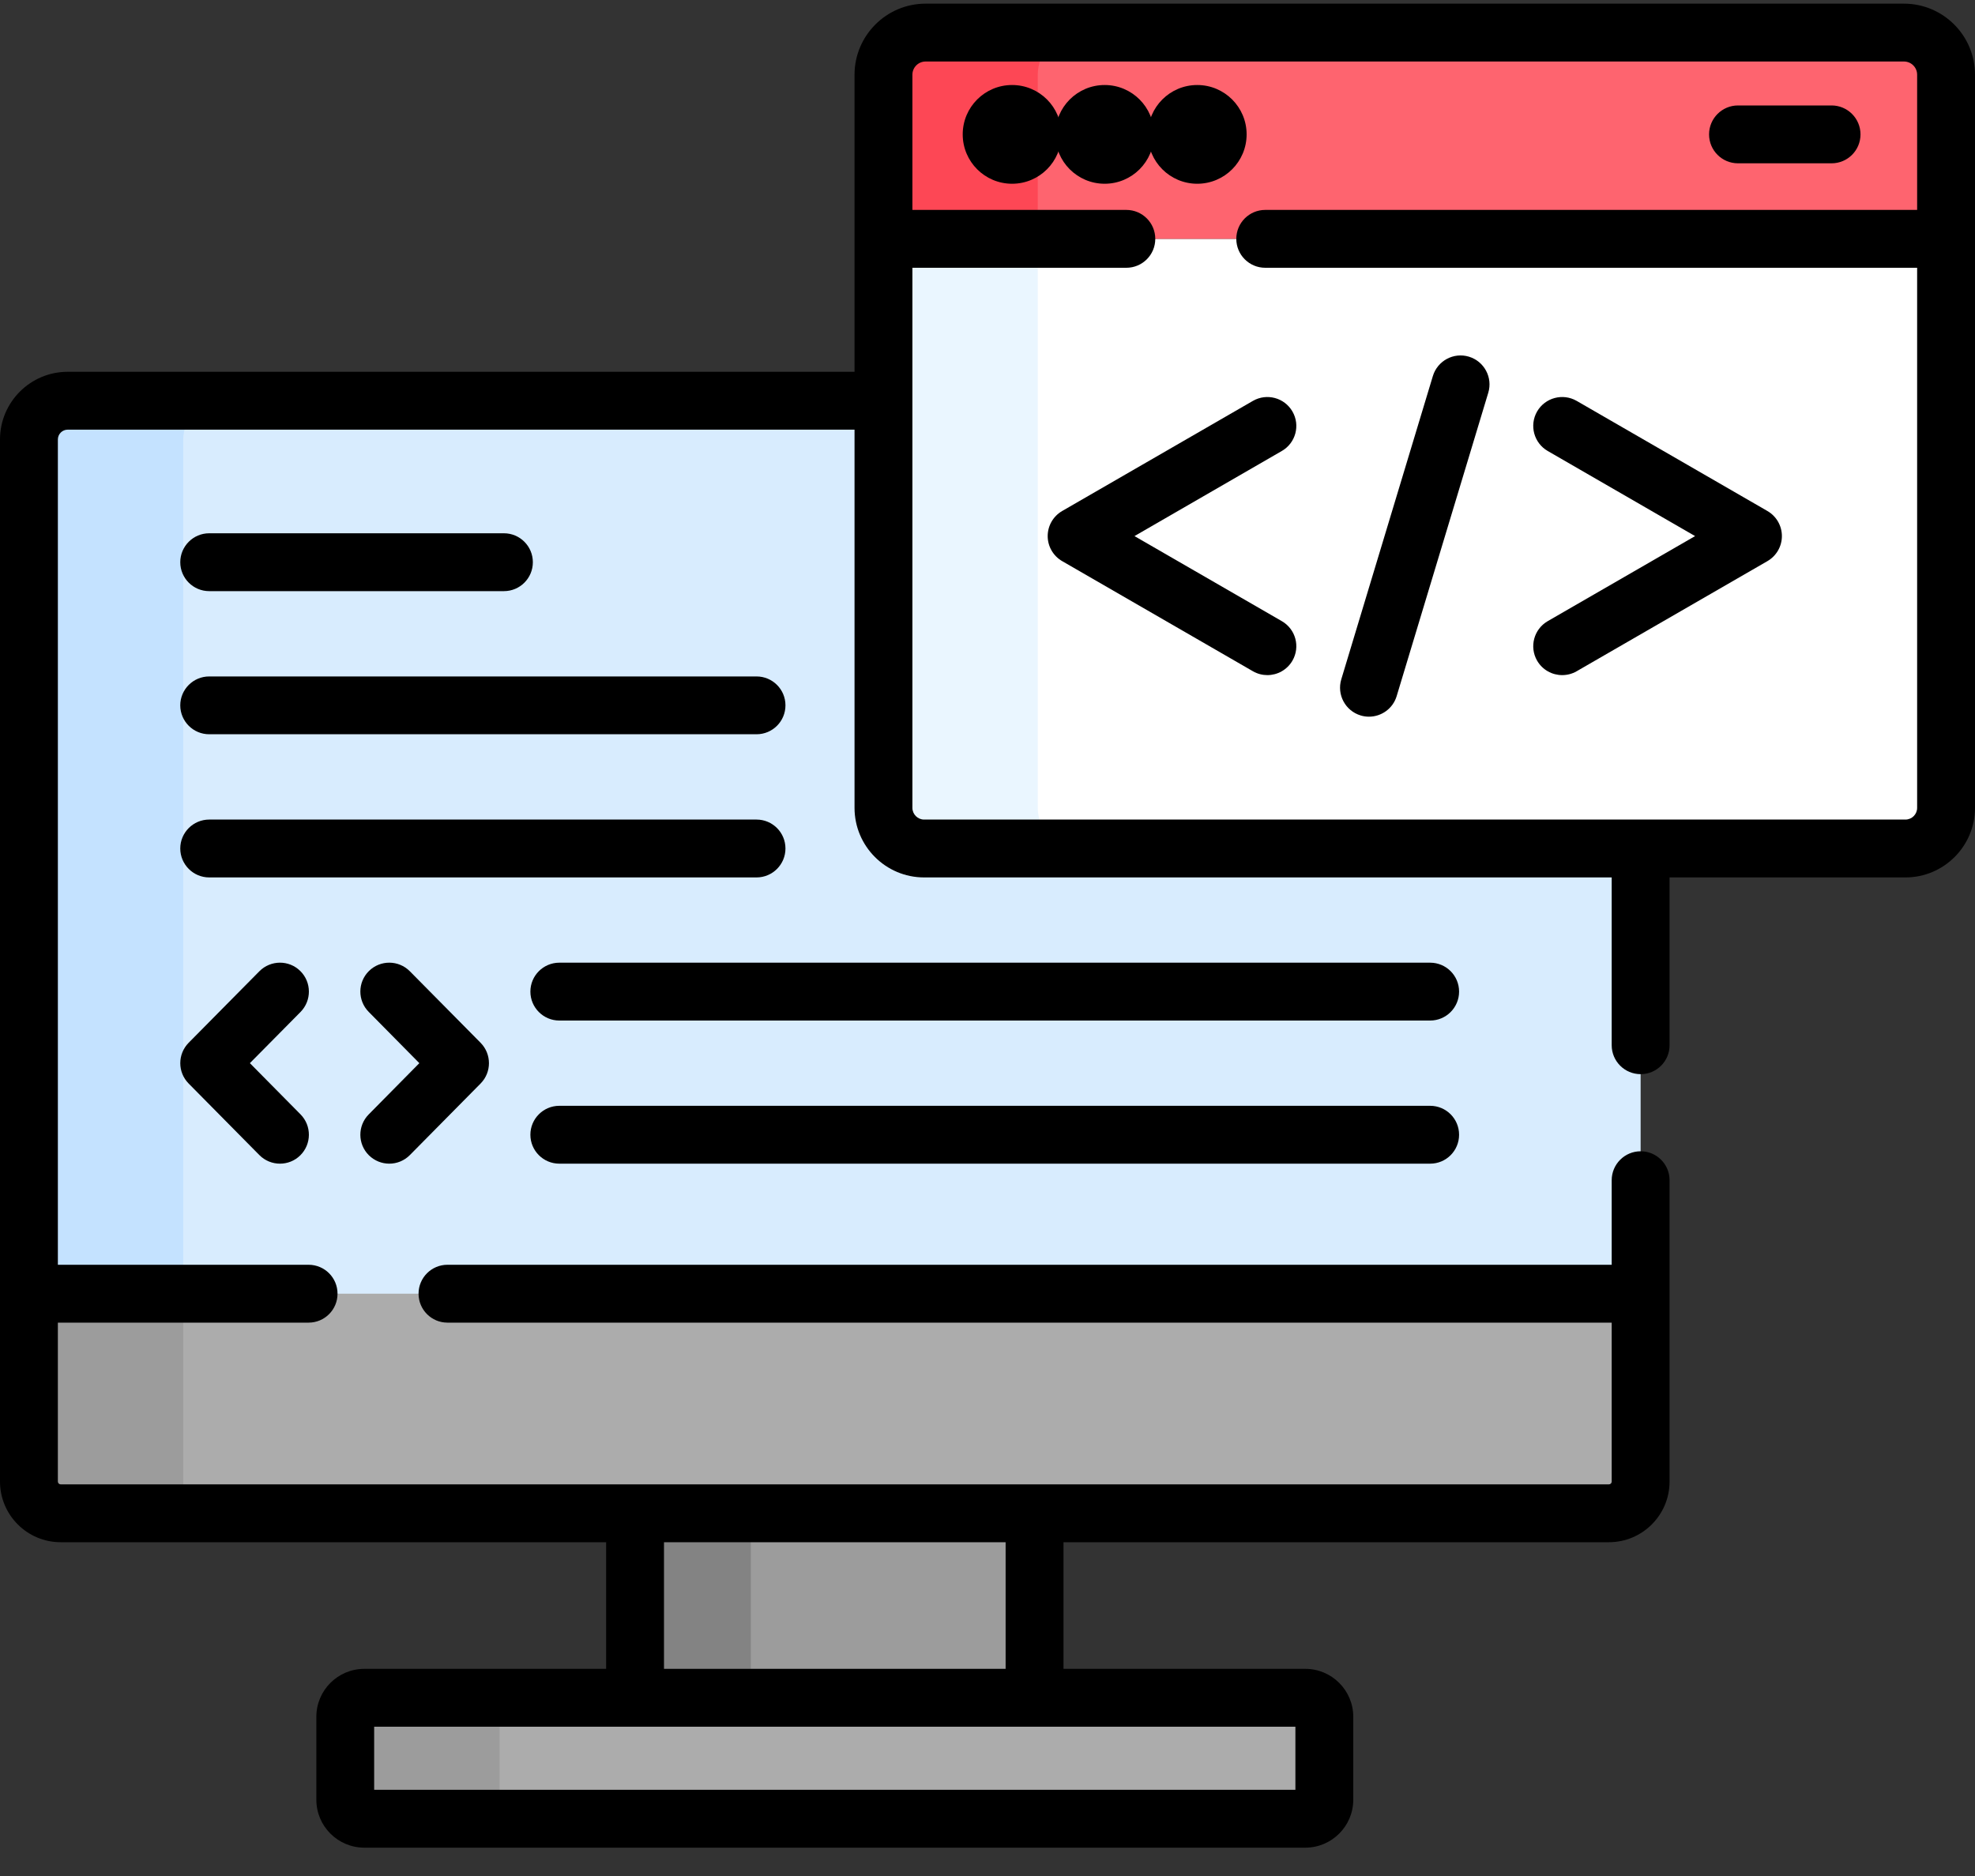 <?xml version="1.0" encoding="UTF-8"?>
<svg width="40px" height="38px" viewBox="0 0 40 38" version="1.1" xmlns="http://www.w3.org/2000/svg" xmlns:xlink="http://www.w3.org/1999/xlink">
    <rect x="0" y="0" width="40" height="38" fill="#333333" stroke="none"/>
    <!-- Generator: Sketch 61.2 (89653) - https://sketch.com -->
    <title>tech team</title>
    <desc>Created with Sketch.</desc>
    <g id="Static-Pages" stroke="none" stroke-width="1" fill="none" fill-rule="evenodd">
        <g id="Paisa-Team-Copy-3" transform="translate(-312, -1649)">
            <g id="USP-1" transform="translate(270, 1606)">
                <g id="tech-team" transform="translate(40, 40)">
                    <rect id="Rectangle" x="0" y="0" width="44" height="44"></rect>
                    <g id="programming" transform="translate(2, 3)" fill-rule="nonzero">
                        <g id="Group" transform="translate(0.547, 8.047)">
                            <polygon id="Path" fill="#9C9C9C" points="12.315 22.606 20.406 22.606 20.406 26.343 12.315 26.343"></polygon>
                            <polygon id="Path" fill="#838383" points="12.315 22.606 14.659 22.606 14.659 26.343 12.315 26.343"></polygon>
                            <path d="M0.039,21.963 C0.039,22.318 0.327,22.606 0.682,22.606 L32.038,22.606 C32.393,22.606 32.681,22.318 32.681,21.963 L32.681,18.08 L0.039,18.08 L0.039,21.963 Z" id="Path" fill="#ACACAC"></path>
                            <path d="M3.164,21.963 L3.164,18.158 L0.039,18.158 L0.039,21.963 C0.039,22.318 0.327,22.606 0.682,22.606 L3.807,22.606 C3.452,22.606 3.164,22.318 3.164,21.963 L3.164,21.963 Z" id="Path" fill="#9C9C9C"></path>
                            <path d="M18.169,9.14 C17.715,9.14 17.346,8.771 17.346,8.317 L17.346,0.071 L0.824,0.071 C0.39,0.071 0.039,0.422 0.039,0.855 L0.039,18.158 L32.681,18.158 L32.681,9.14 L18.169,9.14 Z" id="Path" fill="#D8ECFE"></path>
                            <path d="M3.949,0.071 L0.824,0.071 C0.39,0.071 0.039,0.422 0.039,0.855 L0.039,18.158 L3.164,18.158 L3.164,0.855 C3.164,0.422 3.515,0.071 3.949,0.071 Z" id="Path" fill="#C4E2FF"></path>
                            <path d="M6.446,26.728 L6.446,28.408 C6.446,28.621 6.618,28.793 6.831,28.793 L25.89,28.793 C26.102,28.793 26.275,28.621 26.275,28.408 L26.275,26.728 C26.275,26.515 26.102,26.343 25.89,26.343 L6.831,26.343 C6.618,26.343 6.446,26.515 6.446,26.728 Z" id="Path" fill="#ACACAC"></path>
                            <path d="M9.571,28.408 L9.571,26.728 C9.571,26.515 9.743,26.343 9.956,26.343 L6.831,26.343 C6.618,26.343 6.446,26.515 6.446,26.728 L6.446,28.408 C6.446,28.621 6.618,28.793 6.831,28.793 L9.956,28.793 C9.743,28.793 9.571,28.621 9.571,28.408 Z" id="Path" fill="#9C9C9C"></path>
                        </g>
                        <path d="M17.893,16.364 C17.893,16.818 18.262,17.187 18.716,17.187 L38.591,17.187 C39.046,17.187 39.414,16.818 39.414,16.364 L39.414,4.838 L17.893,4.838 L17.893,16.364 Z" id="Path" fill="#FFFFFF"></path>
                        <path d="M21.018,16.364 L21.018,4.838 L17.893,4.838 L17.893,16.364 C17.893,16.818 18.262,17.187 18.716,17.187 L21.841,17.187 C21.387,17.187 21.018,16.818 21.018,16.364 L21.018,16.364 Z" id="Path" fill="#EAF6FF"></path>
                        <path d="M39.414,4.838 L17.893,4.838 L17.893,1.513 C17.893,1.042 18.275,0.66 18.746,0.66 L38.561,0.66 C39.032,0.66 39.414,1.042 39.414,1.513 L39.414,4.838 L39.414,4.838 Z" id="Path" fill="#FE646F"></path>
                        <path d="M21.871,0.66 L18.746,0.66 C18.275,0.66 17.893,1.042 17.893,1.513 L17.893,4.838 L21.018,4.838 L21.018,1.513 C21.018,1.042 21.4,0.66 21.871,0.66 Z" id="Path" fill="#FD4755"></path>
                        <g id="Group" fill="#000000">
                            <path d="M38.561,0.074 L18.746,0.074 C17.953,0.074 17.307,0.72 17.307,1.513 L17.307,4.838 L17.307,7.531 L1.371,7.531 C0.615,7.531 8.32667268e-16,8.146 8.32667268e-16,8.902 L8.32667268e-16,30.01 C8.32667268e-16,30.688 0.551,31.239 1.229,31.239 L12.276,31.239 L12.276,33.804 L7.378,33.804 C6.842,33.804 6.407,34.239 6.407,34.775 L6.407,36.455 C6.407,36.99 6.842,37.426 7.378,37.426 L26.437,37.426 C26.972,37.426 27.408,36.99 27.408,36.455 L27.408,34.775 C27.408,34.239 26.972,33.804 26.437,33.804 L21.539,33.804 L21.539,31.239 L32.585,31.239 C33.263,31.239 33.814,30.688 33.814,30.01 L33.814,23.906 C33.814,23.583 33.552,23.32 33.228,23.32 C32.905,23.32 32.642,23.583 32.642,23.906 L32.642,25.619 L9.062,25.619 C8.739,25.619 8.477,25.881 8.477,26.205 C8.477,26.529 8.739,26.791 9.062,26.791 L32.642,26.791 L32.642,30.01 C32.642,30.042 32.617,30.067 32.585,30.067 L1.229,30.067 C1.198,30.067 1.172,30.042 1.172,30.01 L1.172,26.791 L6.25,26.791 C6.574,26.791 6.836,26.529 6.836,26.205 C6.836,25.881 6.574,25.619 6.25,25.619 L1.172,25.619 L1.172,8.902 C1.172,8.793 1.261,8.703 1.371,8.703 L17.307,8.703 L17.307,16.364 C17.307,17.141 17.939,17.773 18.716,17.773 L32.642,17.773 L32.642,21.172 C32.642,21.496 32.905,21.758 33.228,21.758 C33.552,21.758 33.814,21.496 33.814,21.172 L33.814,17.773 L38.591,17.773 C39.368,17.773 40,17.141 40,16.364 L40,4.838 L40,1.513 C40,0.72 39.355,0.074 38.561,0.074 Z M26.236,34.976 L26.236,36.254 L7.578,36.254 L7.578,34.976 L26.236,34.976 Z M13.448,31.239 L20.367,31.239 L20.367,33.804 L13.448,33.804 L13.448,31.239 Z M38.828,4.252 L25.625,4.252 C25.301,4.252 25.039,4.515 25.039,4.838 C25.039,5.162 25.301,5.424 25.625,5.424 L38.828,5.424 L38.828,16.364 C38.828,16.494 38.722,16.601 38.591,16.601 L18.716,16.601 C18.586,16.601 18.479,16.494 18.479,16.364 L18.479,5.424 L22.812,5.424 C23.136,5.424 23.398,5.162 23.398,4.838 C23.398,4.515 23.136,4.252 22.812,4.252 L18.479,4.252 L18.479,1.513 C18.479,1.366 18.599,1.246 18.746,1.246 L38.561,1.246 C38.709,1.246 38.828,1.366 38.828,1.513 L38.828,4.252 Z" id="Shape"></path>
                            <circle id="Oval" cx="20.498" cy="2.722" r="1"></circle>
                            <circle id="Oval" cx="22.373" cy="2.722" r="1"></circle>
                            <circle id="Oval" cx="24.248" cy="2.722" r="1"></circle>
                            <path d="M37.095,2.136 L35.2,2.136 C34.876,2.136 34.614,2.399 34.614,2.722 C34.614,3.046 34.876,3.308 35.2,3.308 L37.095,3.308 C37.419,3.308 37.681,3.046 37.681,2.722 C37.681,2.399 37.419,2.136 37.095,2.136 Z" id="Path"></path>
                            <path d="M21.219,10.859 C21.219,11.068 21.331,11.261 21.512,11.366 L25.376,13.597 C25.468,13.65 25.569,13.675 25.668,13.675 C25.87,13.675 26.067,13.57 26.176,13.382 C26.338,13.102 26.242,12.744 25.961,12.582 L22.977,10.859 L25.961,9.135 C26.242,8.973 26.338,8.615 26.176,8.335 C26.014,8.055 25.656,7.959 25.376,8.12 L21.512,10.351 C21.331,10.456 21.219,10.649 21.219,10.859 Z" id="Path"></path>
                            <path d="M31.131,13.382 C31.24,13.57 31.437,13.675 31.639,13.675 C31.739,13.675 31.84,13.65 31.932,13.597 L35.796,11.366 C35.977,11.261 36.089,11.068 36.089,10.859 C36.089,10.649 35.977,10.456 35.796,10.351 L31.932,8.12 C31.651,7.959 31.293,8.055 31.131,8.335 C30.97,8.615 31.066,8.973 31.346,9.135 L34.331,10.859 L31.346,12.582 C31.066,12.744 30.97,13.102 31.131,13.382 Z" id="Path"></path>
                            <path d="M27.557,14.492 C27.613,14.509 27.67,14.517 27.726,14.517 C27.978,14.517 28.211,14.353 28.287,14.1 L30.142,7.956 C30.236,7.646 30.06,7.319 29.751,7.225 C29.441,7.131 29.114,7.307 29.02,7.617 L27.165,13.761 C27.072,14.071 27.247,14.398 27.557,14.492 L27.557,14.492 Z" id="Path"></path>
                            <path d="M4.237,11.974 L10.206,11.974 C10.53,11.974 10.792,11.712 10.792,11.388 C10.792,11.065 10.53,10.802 10.206,10.802 L4.237,10.802 C3.914,10.802 3.651,11.065 3.651,11.388 C3.651,11.712 3.914,11.974 4.237,11.974 Z" id="Path"></path>
                            <path d="M4.237,14.873 L15.322,14.873 C15.646,14.873 15.908,14.611 15.908,14.287 C15.908,13.964 15.646,13.702 15.322,13.702 L4.237,13.702 C3.914,13.702 3.651,13.964 3.651,14.287 C3.651,14.611 3.914,14.873 4.237,14.873 Z" id="Path"></path>
                            <path d="M15.908,17.187 C15.908,16.863 15.646,16.601 15.322,16.601 L4.237,16.601 C3.914,16.601 3.651,16.863 3.651,17.187 C3.651,17.51 3.914,17.773 4.237,17.773 L15.322,17.773 C15.646,17.773 15.908,17.51 15.908,17.187 Z" id="Path"></path>
                            <path d="M28.965,19.5 L11.328,19.5 C11.005,19.5 10.742,19.762 10.742,20.086 C10.742,20.409 11.005,20.672 11.328,20.672 L28.965,20.672 C29.289,20.672 29.551,20.409 29.551,20.086 C29.551,19.762 29.289,19.5 28.965,19.5 Z" id="Path"></path>
                            <path d="M28.965,22.399 L11.328,22.399 C11.005,22.399 10.742,22.661 10.742,22.985 C10.742,23.309 11.005,23.571 11.328,23.571 L28.965,23.571 C29.289,23.571 29.551,23.309 29.551,22.985 C29.551,22.661 29.289,22.399 28.965,22.399 Z" id="Path"></path>
                            <path d="M6.082,19.669 C5.852,19.441 5.481,19.444 5.253,19.674 L3.82,21.123 C3.595,21.352 3.595,21.719 3.82,21.947 L5.253,23.397 C5.368,23.513 5.519,23.571 5.67,23.571 C5.819,23.571 5.968,23.515 6.082,23.402 C6.312,23.174 6.314,22.803 6.087,22.573 L5.061,21.535 L6.087,20.498 C6.314,20.267 6.312,19.896 6.082,19.669 L6.082,19.669 Z" id="Path"></path>
                            <path d="M7.472,23.402 C7.587,23.514 7.735,23.571 7.884,23.571 C8.035,23.571 8.186,23.513 8.301,23.397 L9.734,21.947 C9.959,21.719 9.959,21.352 9.734,21.123 L8.301,19.674 C8.073,19.444 7.703,19.441 7.472,19.669 C7.242,19.896 7.24,20.267 7.468,20.497 L8.493,21.535 L7.468,22.573 C7.24,22.803 7.242,23.174 7.472,23.402 L7.472,23.402 Z" id="Path"></path>
                        </g>
                    </g>
                </g>
            </g>
        </g>
    </g>
</svg>